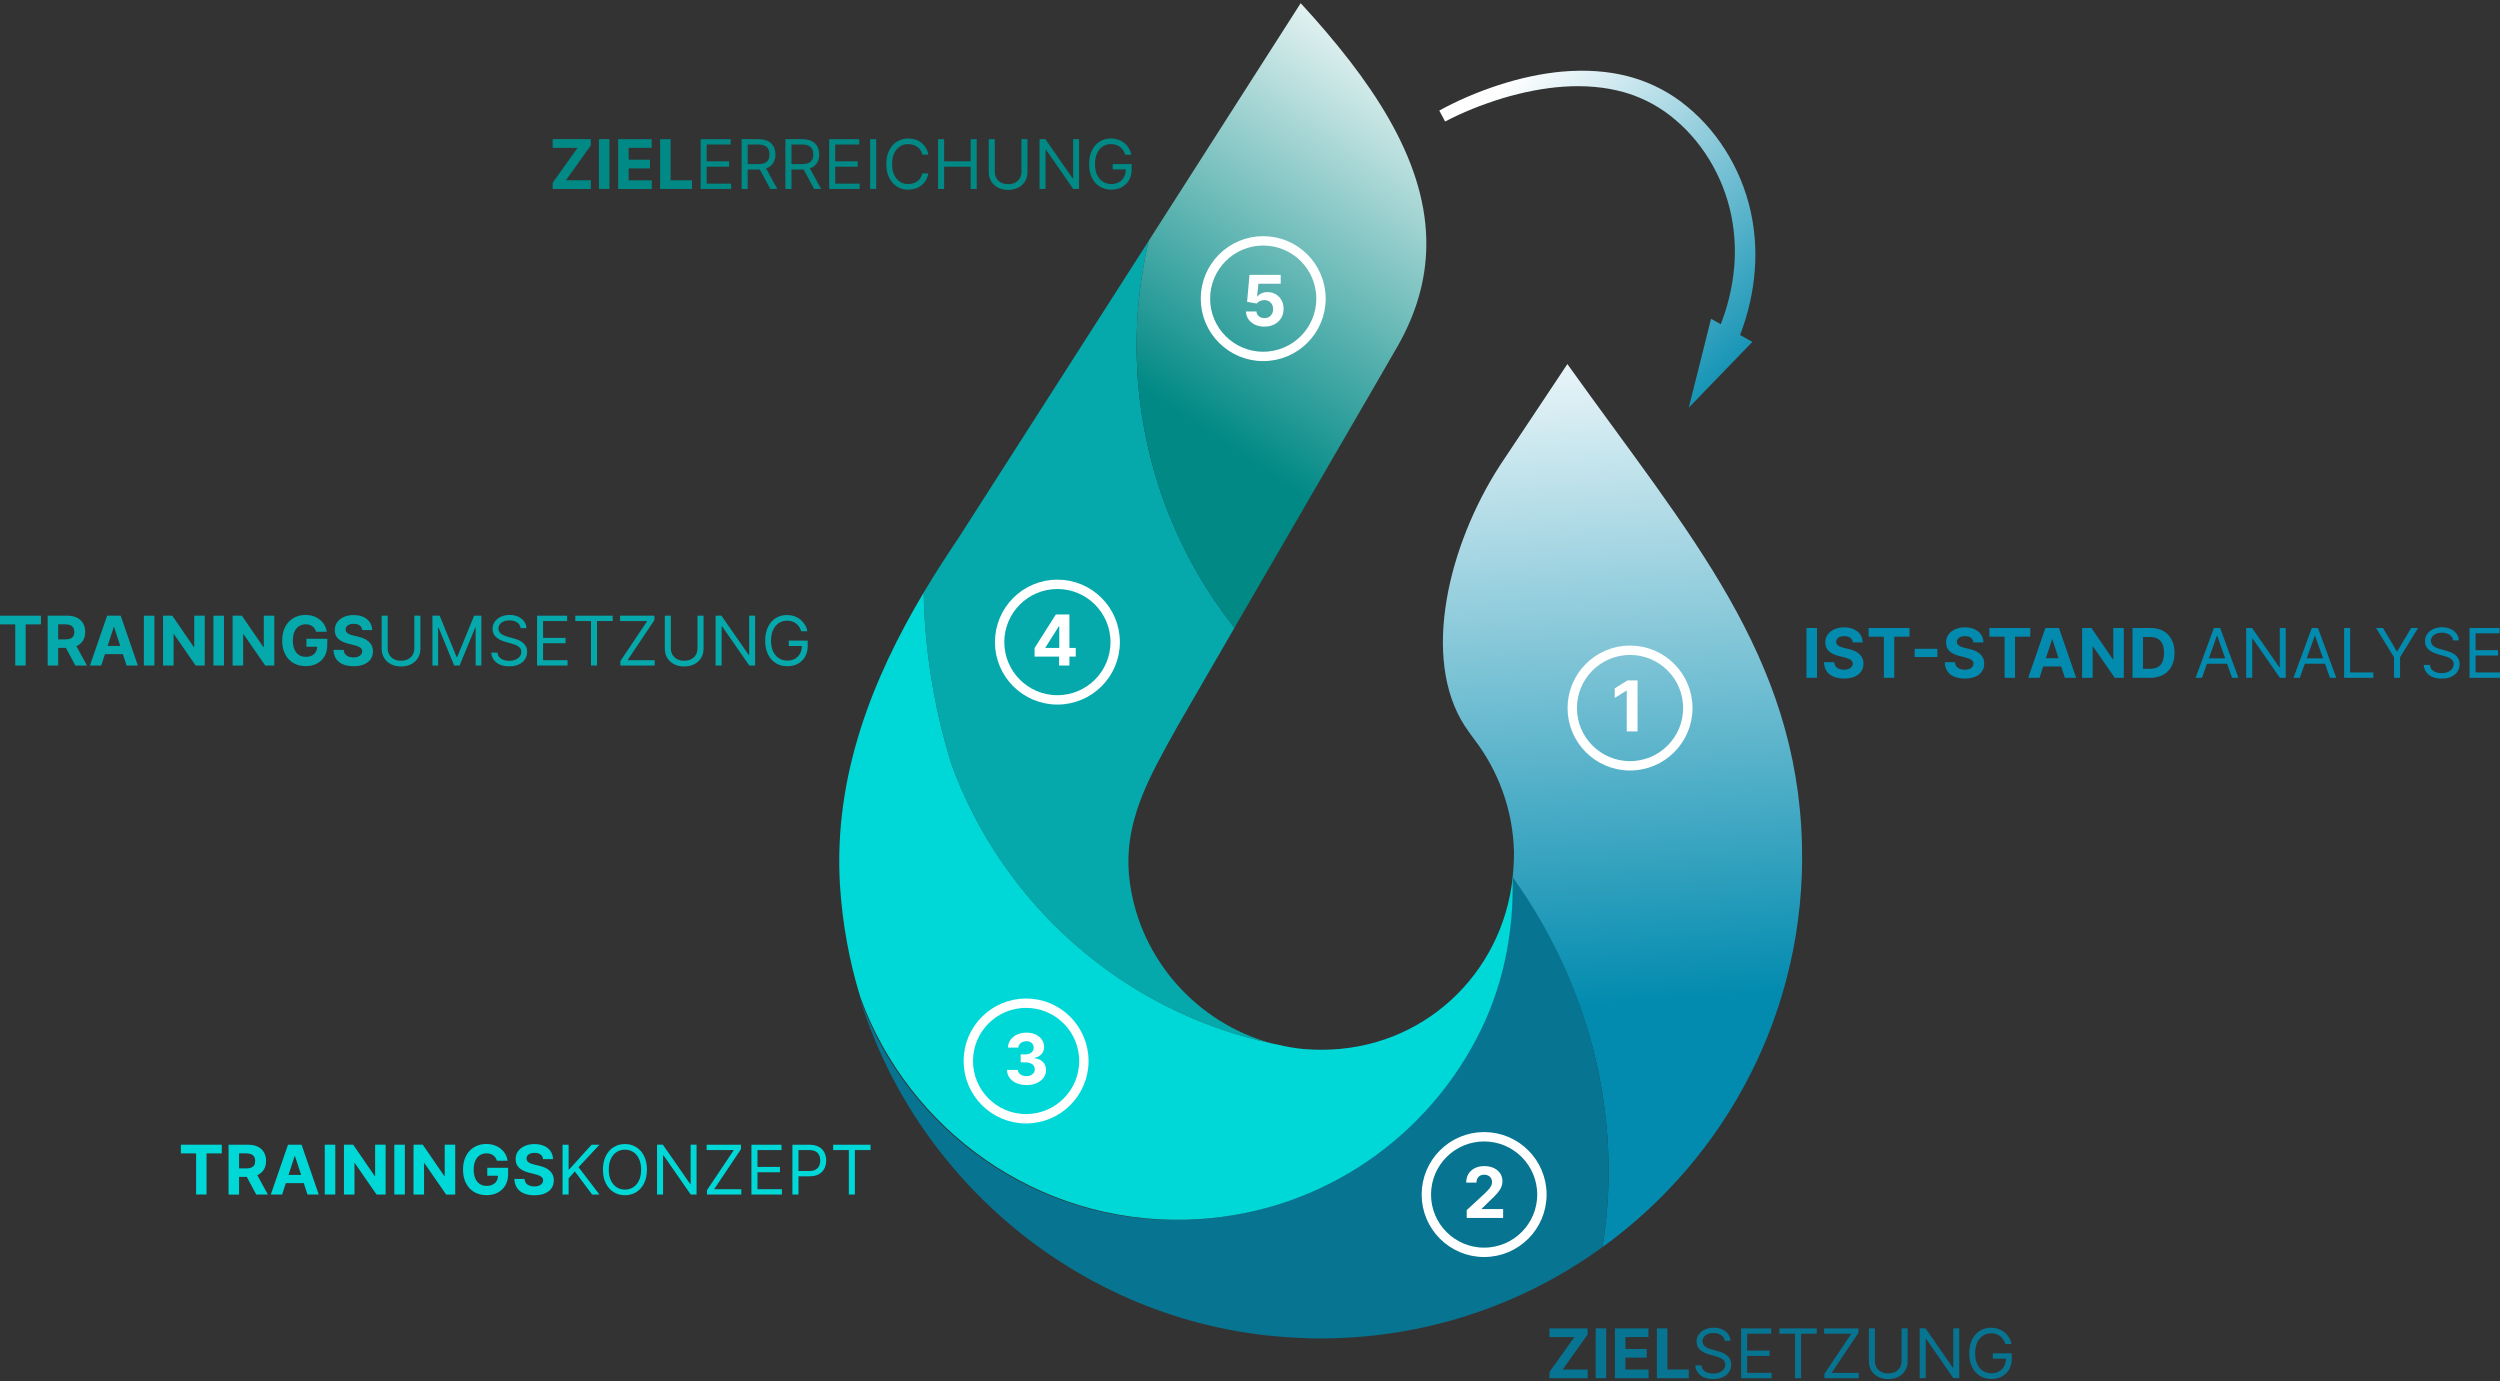 <svg width="601" height="332" viewBox="0 0 601 332" fill="none" xmlns="http://www.w3.org/2000/svg">
<rect x="0" y="0" width="601" height="332" fill="#333333" stroke="none"/>
<g clip-path="url(#clip0_2036_166)">
<path d="M433.193 203.066C434.207 242.739 415.088 278.258 385.211 299.827C387.232 287.686 387.232 275.013 385.106 262.234C381.808 242.424 374.137 226.505 363.642 211.698V210.849C363.853 208.88 363.965 206.852 363.965 204.779C363.703 194.554 360.134 185.178 354.327 177.621C353.583 176.607 352.839 175.6 352.141 174.533C341.541 158.186 348.257 130.923 360.607 111.856L376.797 87.523C406.141 128.579 432.074 157.6 433.193 203.081V203.066Z" fill="url(#paint0_linear_2036_166)"/>
<path d="M385.212 299.819C365.777 313.928 341.812 322.079 315.826 321.756C314.865 321.756 313.911 321.703 313.002 321.651C263.321 319.893 220.876 285.974 206.662 239.854C218.164 271.752 249.048 294.17 284.785 293.268C296.714 292.945 308.006 290.075 318.065 285.177C345.328 271.97 363.981 243.01 363.658 210.849C374.146 225.656 381.801 242.416 385.107 262.227C387.24 275.005 387.24 287.679 385.212 299.819Z" fill="#077491"/>
<path d="M305.653 250.83C270.029 243.212 240.896 217.444 228.65 183.518C225.187 172.331 223.008 160.567 222.257 148.427C222.152 146.406 222.047 144.43 222.047 142.462C224.706 137.992 227.531 133.62 230.408 129.36L276.152 57.894C274.822 63.588 273.913 69.448 273.492 75.465C271.577 103.742 280.472 130.261 296.766 150.921L283.026 174.668C276.475 186.545 269.609 197.829 271.629 212.26C274.184 230.846 287.924 245.969 305.653 250.815V250.83Z" fill="#05A9AB"/>
<path d="M363.658 210.849C363.921 224.852 361.141 237.894 355.019 249.553C341.864 274.848 315.668 292.42 285.152 293.216C249.318 294.125 218.374 271.648 206.819 239.697C204.16 231.073 202.507 222.02 201.921 212.697C200.374 186.553 209.749 163.122 222.047 142.455C222.047 144.423 222.152 146.399 222.258 148.42C223.001 160.56 225.188 172.332 228.651 183.511C240.896 217.43 270.03 243.205 305.654 250.823C306.135 250.928 306.555 250.981 306.984 251.086C309.11 251.619 311.296 251.987 313.535 252.205H313.745C315.127 252.31 316.404 252.363 317.742 252.363C342.022 252.363 361.209 234.213 363.658 210.834V210.849Z" fill="#00D8D8"/>
<path d="M342.878 57.42C343.089 65.939 340.963 74.624 335.794 83.564L331.798 90.483L296.759 150.921C280.465 130.261 271.57 103.742 273.486 75.465C273.914 69.448 274.815 63.588 276.145 57.893L312.686 0.761C329.672 19.241 342.398 37.933 342.878 57.42Z" fill="url(#paint1_linear_2036_166)"/>
<path d="M391.859 184.103C399.531 184.103 405.75 177.884 405.75 170.213C405.75 162.541 399.531 156.322 391.859 156.322C384.188 156.322 377.969 162.541 377.969 170.213C377.969 177.884 384.188 184.103 391.859 184.103Z" stroke="white" stroke-width="2.254" stroke-miterlimit="10"/>
<path d="M393.67 163.557V175.832H391.07V166.021H390.995L388.186 167.786V165.487L391.228 163.564H393.67V163.557Z" fill="white"/>
<path d="M436.807 150.967V162.942H434.275V150.967H436.807Z" fill="#028BAF"/>
<path d="M445.385 154.415C445.34 153.942 445.137 153.573 444.784 153.318C444.431 153.055 443.95 152.927 443.342 152.927C442.928 152.927 442.583 152.988 442.297 153.1C442.012 153.213 441.794 153.371 441.644 153.573C441.494 153.776 441.418 154.009 441.418 154.265C441.411 154.483 441.456 154.663 441.554 154.828C441.651 154.986 441.794 155.129 441.967 155.241C442.14 155.354 442.342 155.459 442.575 155.542C442.808 155.624 443.049 155.7 443.312 155.752L444.386 156.008C444.912 156.128 445.385 156.278 445.828 156.473C446.264 156.669 446.64 156.909 446.963 157.195C447.286 157.48 447.534 157.818 447.706 158.201C447.887 158.584 447.977 159.028 447.977 159.531C447.977 160.267 447.789 160.898 447.421 161.432C447.053 161.965 446.519 162.386 445.828 162.679C445.137 162.972 444.303 163.122 443.327 163.122C442.35 163.122 441.516 162.972 440.802 162.679C440.089 162.386 439.525 161.942 439.127 161.356C438.729 160.77 438.519 160.049 438.496 159.193H440.945C440.975 159.591 441.088 159.929 441.291 160.2C441.494 160.47 441.772 160.665 442.117 160.801C442.463 160.936 442.853 161.003 443.289 161.003C443.725 161.003 444.093 160.943 444.408 160.816C444.724 160.688 444.972 160.515 445.145 160.297C445.317 160.072 445.408 159.816 445.408 159.531C445.408 159.26 445.325 159.035 445.167 158.855C445.009 158.674 444.777 158.517 444.476 158.389C444.176 158.261 443.807 158.141 443.372 158.036L442.065 157.705C441.058 157.457 440.262 157.074 439.676 156.556C439.09 156.03 438.804 155.331 438.804 154.445C438.804 153.716 438.992 153.085 439.383 152.544C439.773 152.003 440.314 151.583 440.998 151.275C441.681 150.974 442.463 150.816 443.334 150.816C444.206 150.816 445.002 150.967 445.663 151.275C446.324 151.575 446.842 152.003 447.218 152.544C447.586 153.085 447.782 153.716 447.789 154.43H445.363L445.385 154.415Z" fill="#028BAF"/>
<path d="M449.219 153.055V150.967H459.053V153.055H455.386V162.942H452.885V153.055H449.219Z" fill="#028BAF"/>
<path d="M465.745 155.969V157.945H460.283V155.969H465.745Z" fill="#028BAF"/>
<path d="M474.414 154.415C474.369 153.942 474.166 153.573 473.813 153.318C473.46 153.055 472.979 152.927 472.371 152.927C471.958 152.927 471.612 152.988 471.327 153.1C471.041 153.213 470.823 153.371 470.673 153.573C470.523 153.776 470.448 154.009 470.448 154.265C470.44 154.483 470.485 154.663 470.583 154.828C470.681 154.986 470.823 155.129 470.996 155.241C471.169 155.354 471.372 155.459 471.605 155.542C471.838 155.624 472.078 155.7 472.341 155.752L473.415 156.008C473.941 156.128 474.414 156.278 474.858 156.473C475.293 156.669 475.669 156.909 475.992 157.195C476.315 157.48 476.563 157.818 476.736 158.201C476.916 158.584 477.006 159.028 477.006 159.531C477.006 160.267 476.818 160.898 476.45 161.432C476.082 161.965 475.549 162.386 474.858 162.679C474.166 162.972 473.333 163.122 472.356 163.122C471.379 163.122 470.545 162.972 469.832 162.679C469.118 162.386 468.555 161.942 468.156 161.356C467.758 160.77 467.548 160.049 467.525 159.193H469.974C470.005 159.591 470.117 159.929 470.32 160.2C470.523 160.47 470.801 160.665 471.146 160.801C471.492 160.936 471.883 161.003 472.318 161.003C472.754 161.003 473.122 160.943 473.438 160.816C473.753 160.688 474.001 160.515 474.174 160.297C474.347 160.072 474.437 159.816 474.437 159.531C474.437 159.26 474.354 159.035 474.196 158.855C474.039 158.674 473.806 158.517 473.505 158.389C473.205 158.261 472.837 158.141 472.401 158.036L471.094 157.705C470.087 157.457 469.291 157.074 468.705 156.556C468.119 156.03 467.833 155.331 467.833 154.445C467.833 153.716 468.021 153.085 468.412 152.544C468.803 152.003 469.343 151.583 470.027 151.275C470.711 150.974 471.492 150.816 472.363 150.816C473.235 150.816 474.031 150.967 474.692 151.275C475.353 151.575 475.872 152.003 476.247 152.544C476.616 153.085 476.811 153.716 476.818 154.43H474.392L474.414 154.415Z" fill="#028BAF"/>
<path d="M478.246 153.055V150.967H488.08V153.055H484.414V162.942H481.912V153.055H478.246Z" fill="#028BAF"/>
<path d="M490.296 162.942H487.584L491.716 150.967H494.976L499.108 162.942H496.396L493.399 153.701H493.309L490.304 162.942H490.296ZM490.123 158.239H496.531V160.215H490.123V158.239Z" fill="#028BAF"/>
<path d="M510.565 150.967V162.942H508.379L503.165 155.407H503.075V162.942H500.543V150.967H502.767L507.935 158.502H508.04V150.967H510.565Z" fill="#028BAF"/>
<path d="M516.897 162.942H512.652V150.967H516.934C518.136 150.967 519.173 151.207 520.045 151.68C520.916 152.161 521.585 152.845 522.05 153.739C522.524 154.633 522.757 155.7 522.757 156.947C522.757 158.194 522.524 159.268 522.05 160.162C521.577 161.056 520.909 161.747 520.03 162.228C519.151 162.709 518.106 162.949 516.889 162.949H516.897V162.942ZM515.184 160.778H516.792C517.543 160.778 518.174 160.643 518.685 160.38C519.196 160.117 519.586 159.696 519.842 159.133C520.097 158.569 520.232 157.841 520.232 156.947C520.232 156.053 520.105 155.339 519.842 154.776C519.579 154.212 519.196 153.799 518.685 153.536C518.174 153.273 517.543 153.138 516.799 153.138H515.184V160.778Z" fill="#028BAF"/>
<path d="M529.353 162.942H527.828L532.223 150.967H533.718L538.113 162.942H536.595L533.019 152.86H532.929L529.353 162.942ZM529.909 158.269H536.039V159.554H529.909V158.269Z" fill="#028BAF"/>
<path d="M549.486 150.967V162.942H548.081L541.553 153.536H541.432V162.942H539.982V150.967H541.387L547.938 160.395H548.058V150.967H549.486Z" fill="#028BAF"/>
<path d="M552.882 162.942H551.357L555.752 150.967H557.247L561.642 162.942H560.125L556.549 152.86H556.458L552.882 162.942ZM553.446 158.269H559.576V159.554H553.446V158.269Z" fill="#028BAF"/>
<path d="M563.527 162.942V150.967H564.977V161.657H570.544V162.942H563.527Z" fill="#028BAF"/>
<path d="M571.197 150.967H572.857L576.178 156.556H576.321L579.641 150.967H581.302L576.974 158.006V162.942H575.524V158.006L571.197 150.967Z" fill="#028BAF"/>
<path d="M589.724 153.963C589.656 153.37 589.37 152.911 588.867 152.581C588.364 152.25 587.755 152.093 587.034 152.093C586.501 152.093 586.042 152.175 585.644 152.348C585.246 152.521 584.938 152.754 584.72 153.054C584.502 153.355 584.39 153.693 584.39 154.076C584.39 154.399 584.465 154.669 584.623 154.895C584.78 155.12 584.976 155.315 585.216 155.458C585.456 155.608 585.712 155.729 585.975 155.826C586.238 155.924 586.486 155.999 586.703 156.059L587.921 156.39C588.236 156.472 588.582 156.585 588.965 156.728C589.348 156.871 589.716 157.066 590.069 157.314C590.422 157.562 590.715 157.877 590.941 158.26C591.166 158.644 591.286 159.117 591.286 159.68C591.286 160.326 591.121 160.912 590.783 161.438C590.445 161.964 589.956 162.377 589.31 162.685C588.664 162.993 587.883 163.144 586.959 163.144C586.103 163.144 585.359 163.008 584.735 162.73C584.112 162.452 583.616 162.069 583.263 161.573C582.902 161.078 582.707 160.507 582.654 159.846H584.149C584.187 160.296 584.345 160.672 584.608 160.965C584.878 161.258 585.216 161.476 585.622 161.618C586.035 161.761 586.478 161.829 586.951 161.829C587.507 161.829 588.003 161.739 588.439 161.558C588.882 161.378 589.228 161.123 589.483 160.8C589.739 160.477 589.866 160.093 589.866 159.658C589.866 159.26 589.754 158.937 589.536 158.689C589.318 158.441 589.017 158.238 588.657 158.08C588.296 157.922 587.906 157.787 587.477 157.674L586.005 157.254C585.066 156.983 584.33 156.6 583.781 156.104C583.233 155.608 582.962 154.955 582.962 154.144C582.962 153.475 583.143 152.889 583.511 152.386C583.879 151.882 584.367 151.492 584.983 151.214C585.599 150.936 586.29 150.793 587.057 150.793C587.823 150.793 588.514 150.928 589.115 151.206C589.716 151.484 590.189 151.86 590.542 152.333C590.896 152.806 591.083 153.347 591.098 153.956H589.694H589.724V153.963Z" fill="#028BAF"/>
<path d="M593.676 162.942V150.967H600.903V152.251H595.126V156.301H600.527V157.585H595.126V161.657H601V162.942H593.676Z" fill="#028BAF"/>
<path d="M372.492 331.319V329.816L378.472 321.432H372.484V319.344H381.657V320.846L375.677 329.23H381.672V331.319H372.492Z" fill="#077491"/>
<path d="M386.135 319.336V331.311H383.604V319.336H386.135Z" fill="#077491"/>
<path d="M388.223 331.319V319.344H396.291V321.432H390.754V324.287H395.878V326.375H390.754V329.238H396.314V331.326H388.223V331.319Z" fill="#077491"/>
<path d="M398.312 331.319V319.344H400.844V329.23H405.983V331.319H398.312Z" fill="#077491"/>
<path d="M414.614 322.334C414.547 321.74 414.261 321.282 413.758 320.951C413.254 320.621 412.646 320.463 411.925 320.463C411.391 320.463 410.933 320.546 410.535 320.718C410.137 320.891 409.829 321.124 409.611 321.425C409.393 321.725 409.28 322.063 409.28 322.446C409.28 322.769 409.355 323.04 409.513 323.265C409.671 323.491 409.866 323.686 410.107 323.829C410.347 323.971 410.602 324.099 410.865 324.197C411.128 324.294 411.376 324.37 411.594 324.43L412.811 324.76C413.119 324.843 413.472 324.956 413.855 325.098C414.239 325.241 414.607 325.436 414.96 325.684C415.313 325.932 415.606 326.248 415.831 326.638C416.064 327.021 416.177 327.495 416.177 328.058C416.177 328.704 416.012 329.29 415.673 329.809C415.335 330.334 414.847 330.748 414.201 331.056C413.555 331.364 412.774 331.521 411.85 331.521C410.993 331.521 410.249 331.386 409.626 331.108C409.002 330.83 408.507 330.447 408.153 329.951C407.793 329.456 407.598 328.885 407.545 328.223H409.04C409.077 328.674 409.235 329.05 409.498 329.343C409.769 329.636 410.107 329.854 410.512 329.996C410.926 330.139 411.369 330.207 411.842 330.207C412.398 330.207 412.894 330.117 413.33 329.936C413.765 329.756 414.118 329.501 414.374 329.178C414.629 328.855 414.757 328.471 414.757 328.036C414.757 327.637 414.644 327.314 414.426 327.067C414.201 326.819 413.908 326.616 413.547 326.458C413.187 326.3 412.796 326.165 412.375 326.052L410.903 325.632C409.964 325.361 409.228 324.978 408.679 324.482C408.131 323.986 407.86 323.333 407.86 322.521C407.86 321.853 408.041 321.267 408.409 320.764C408.777 320.26 409.265 319.87 409.881 319.592C410.497 319.314 411.188 319.171 411.955 319.171C412.721 319.171 413.412 319.306 414.013 319.584C414.614 319.862 415.087 320.238 415.441 320.711C415.794 321.184 415.981 321.725 415.996 322.334H414.592H414.614Z" fill="#077491"/>
<path d="M418.566 331.319V319.344H425.793V320.628H420.016V324.678H425.418V325.962H420.016V330.034H425.891V331.319H418.566Z" fill="#077491"/>
<path d="M427.762 320.628V319.344H436.747V320.628H432.983V331.319H431.533V320.628H427.762Z" fill="#077491"/>
<path d="M438.595 331.319V330.267L445.048 320.628H438.52V319.344H446.776V320.395L440.323 330.034H446.851V331.319H438.595Z" fill="#077491"/>
<path d="M457.143 319.336H458.593V327.269C458.593 328.088 458.398 328.817 458.014 329.455C457.631 330.094 457.09 330.605 456.392 330.973C455.693 331.341 454.874 331.529 453.935 331.529C452.996 331.529 452.177 331.341 451.479 330.973C450.78 330.605 450.239 330.101 449.856 329.455C449.473 328.817 449.277 328.08 449.277 327.269V319.336H450.727V327.149C450.727 327.735 450.855 328.253 451.11 328.704C451.366 329.155 451.734 329.515 452.215 329.771C452.696 330.034 453.266 330.161 453.928 330.161C454.589 330.161 455.167 330.034 455.648 329.771C456.129 329.515 456.497 329.155 456.752 328.704C457.008 328.253 457.135 327.727 457.135 327.149V319.336H457.143Z" fill="#077491"/>
<path d="M470.997 319.336V331.311H469.593L463.064 321.905H462.944V331.311H461.494V319.336H462.899L469.45 328.764H469.57V319.336H470.997Z" fill="#077491"/>
<path d="M482.078 323.086C481.95 322.695 481.777 322.342 481.574 322.026C481.364 321.711 481.116 321.448 480.831 321.222C480.545 320.997 480.222 320.832 479.854 320.712C479.493 320.591 479.095 320.539 478.659 320.539C477.953 320.539 477.307 320.719 476.721 321.087C476.143 321.455 475.677 321.996 475.339 322.71C475.001 323.424 474.821 324.303 474.821 325.339C474.821 326.376 474.993 327.255 475.339 327.969C475.684 328.682 476.158 329.223 476.751 329.591C477.345 329.959 478.013 330.14 478.75 330.14C479.433 330.14 480.042 329.99 480.568 329.697C481.094 329.404 481.499 328.983 481.792 328.442C482.085 327.901 482.235 327.262 482.235 326.534L482.679 326.624H479.073V325.339H483.633V326.624C483.633 327.608 483.422 328.464 483.002 329.201C482.581 329.937 482.003 330.493 481.274 330.891C480.538 331.289 479.696 331.492 478.742 331.492C477.683 331.492 476.751 331.244 475.947 330.741C475.144 330.245 474.52 329.531 474.077 328.615C473.634 327.698 473.408 326.601 473.408 325.339C473.408 324.393 473.536 323.536 473.791 322.778C474.047 322.019 474.407 321.373 474.873 320.839C475.339 320.306 475.895 319.893 476.533 319.615C477.172 319.337 477.878 319.187 478.644 319.187C479.275 319.187 479.869 319.284 480.41 319.472C480.951 319.66 481.447 319.93 481.875 320.276C482.303 320.621 482.664 321.035 482.957 321.508C483.25 321.981 483.445 322.515 483.55 323.093H482.055H482.078V323.086Z" fill="#077491"/>
<path d="M43.482 277.274V275.186H53.316V277.274H49.65V287.16H47.148V277.274H43.482Z" fill="#00D8D8"/>
<path d="M54.947 287.167V275.192H59.672C60.574 275.192 61.348 275.35 61.994 275.673C62.632 275.996 63.121 276.447 63.459 277.033C63.797 277.619 63.962 278.31 63.962 279.099C63.962 279.888 63.789 280.579 63.444 281.15C63.098 281.721 62.602 282.156 61.956 282.465C61.31 282.765 60.521 282.923 59.605 282.923H56.442V280.887H59.199C59.68 280.887 60.086 280.819 60.401 280.692C60.724 280.556 60.957 280.361 61.115 280.098C61.273 279.835 61.348 279.505 61.348 279.106C61.348 278.708 61.273 278.37 61.115 278.1C60.957 277.829 60.717 277.619 60.394 277.476C60.071 277.333 59.665 277.266 59.176 277.266H57.471V287.175H54.94H54.947V287.167ZM61.415 281.713L64.39 287.16H61.596L58.681 281.713H61.415Z" fill="#00D8D8"/>
<path d="M67.816 287.167H65.103L69.235 275.192H72.496L76.628 287.167H73.916L70.918 277.927H70.828L67.823 287.167H67.816ZM67.65 282.457H74.058V284.433H67.65V282.457Z" fill="#00D8D8"/>
<path d="M80.602 275.186V287.16H78.07V275.186H80.602Z" fill="#00D8D8"/>
<path d="M92.705 275.186V287.16H90.519L85.305 279.625H85.215V287.16H82.684V275.186H84.907L90.076 282.721H90.181V275.186H92.705Z" fill="#00D8D8"/>
<path d="M97.325 275.186V287.16H94.793V275.186H97.325Z" fill="#00D8D8"/>
<path d="M109.434 275.186V287.16H107.248L102.034 279.625H101.944V287.16H99.412V275.186H101.636L106.804 282.721H106.91V275.186H109.434Z" fill="#00D8D8"/>
<path d="M119.464 279.061C119.381 278.775 119.268 278.52 119.118 278.302C118.968 278.084 118.787 277.897 118.577 277.739C118.367 277.589 118.119 277.468 117.848 277.386C117.578 277.303 117.277 277.265 116.947 277.265C116.338 277.265 115.797 277.416 115.339 277.724C114.873 278.024 114.52 278.467 114.257 279.046C113.994 279.624 113.874 280.331 113.874 281.164C113.874 281.998 114.002 282.712 114.257 283.29C114.513 283.876 114.866 284.32 115.332 284.628C115.797 284.936 116.346 285.086 116.977 285.086C117.548 285.086 118.044 284.981 118.449 284.778C118.855 284.575 119.171 284.282 119.388 283.907C119.606 283.531 119.711 283.088 119.711 282.577L120.23 282.652H117.142V280.744H122.153V282.254C122.153 283.306 121.928 284.207 121.484 284.966C121.041 285.717 120.425 286.303 119.651 286.709C118.87 287.114 117.976 287.317 116.969 287.317C115.85 287.317 114.858 287.069 114.009 286.573C113.161 286.078 112.499 285.371 112.026 284.447C111.553 283.531 111.312 282.442 111.312 281.172C111.312 280.203 111.455 279.331 111.733 278.573C112.019 277.814 112.409 277.168 112.92 276.634C113.431 276.101 114.025 275.703 114.701 275.425C115.377 275.147 116.113 275.012 116.902 275.012C117.578 275.012 118.209 275.109 118.795 275.305C119.381 275.5 119.899 275.778 120.358 276.139C120.808 276.499 121.184 276.92 121.469 277.416C121.755 277.912 121.943 278.452 122.025 279.046H119.449L119.464 279.061Z" fill="#00D8D8"/>
<path d="M130.545 278.634C130.5 278.16 130.297 277.792 129.944 277.537C129.591 277.281 129.11 277.146 128.502 277.146C128.089 277.146 127.743 277.206 127.458 277.319C127.172 277.432 126.954 277.589 126.804 277.792C126.654 277.995 126.579 278.228 126.579 278.483C126.579 278.701 126.616 278.882 126.714 279.047C126.811 279.205 126.954 279.347 127.127 279.46C127.3 279.573 127.503 279.678 127.736 279.761C127.968 279.843 128.209 279.918 128.472 279.971L129.546 280.226C130.072 280.346 130.545 280.497 130.988 280.692C131.424 280.887 131.8 281.128 132.123 281.413C132.446 281.699 132.694 282.037 132.867 282.42C133.039 282.803 133.137 283.246 133.137 283.75C133.137 284.486 132.949 285.117 132.581 285.65C132.213 286.184 131.68 286.604 130.988 286.897C130.297 287.19 129.463 287.341 128.487 287.341C127.51 287.341 126.676 287.19 125.963 286.897C125.249 286.604 124.693 286.161 124.287 285.575C123.889 284.989 123.679 284.268 123.656 283.412H126.105C126.135 283.817 126.248 284.148 126.451 284.418C126.654 284.689 126.932 284.884 127.277 285.019C127.623 285.155 128.013 285.222 128.449 285.222C128.885 285.222 129.253 285.162 129.569 285.034C129.884 284.907 130.132 284.734 130.305 284.516C130.478 284.291 130.568 284.035 130.568 283.75C130.568 283.479 130.493 283.254 130.327 283.074C130.162 282.893 129.937 282.735 129.636 282.608C129.336 282.48 128.968 282.36 128.524 282.255L127.217 281.924C126.21 281.676 125.407 281.293 124.828 280.775C124.242 280.249 123.949 279.55 123.957 278.664C123.957 277.943 124.145 277.304 124.535 276.763C124.926 276.222 125.467 275.801 126.15 275.493C126.834 275.185 127.615 275.035 128.487 275.035C129.358 275.035 130.155 275.185 130.816 275.493C131.477 275.794 131.995 276.222 132.371 276.763C132.739 277.304 132.934 277.935 132.942 278.649H130.515L130.545 278.634Z" fill="#00D8D8"/>
<path d="M135.24 287.167V275.192H136.69V281.135H136.833L142.212 275.192H144.105L139.079 280.594L144.105 287.167H142.347L138.185 281.601L136.69 283.283V287.167H135.24Z" fill="#00D8D8"/>
<path d="M155.523 281.18C155.523 282.442 155.298 283.532 154.839 284.456C154.381 285.38 153.757 286.086 152.961 286.582C152.165 287.077 151.256 287.333 150.234 287.333C149.212 287.333 148.303 287.085 147.507 286.582C146.711 286.078 146.087 285.372 145.629 284.456C145.171 283.539 144.945 282.442 144.945 281.18C144.945 279.918 145.171 278.829 145.629 277.905C146.087 276.981 146.711 276.274 147.507 275.779C148.303 275.283 149.212 275.027 150.234 275.027C151.256 275.027 152.165 275.275 152.961 275.779C153.757 276.274 154.381 276.988 154.839 277.905C155.298 278.821 155.523 279.918 155.523 281.18ZM154.118 281.18C154.118 280.143 153.945 279.264 153.6 278.551C153.254 277.837 152.788 277.296 152.202 276.928C151.616 276.56 150.963 276.38 150.234 276.38C149.505 276.38 148.852 276.56 148.266 276.928C147.68 277.296 147.214 277.837 146.869 278.551C146.523 279.264 146.35 280.143 146.35 281.18C146.35 282.217 146.523 283.096 146.869 283.809C147.214 284.523 147.68 285.064 148.266 285.432C148.852 285.8 149.505 285.981 150.234 285.981C150.963 285.981 151.616 285.8 152.202 285.432C152.788 285.064 153.254 284.523 153.6 283.809C153.945 283.096 154.118 282.224 154.118 281.18Z" fill="#00D8D8"/>
<path d="M167.454 275.186V287.16H166.05L159.521 277.755H159.401V287.16H157.951V275.186H159.356L165.907 284.614H166.027V275.186H167.454Z" fill="#00D8D8"/>
<path d="M169.956 287.167V286.116L176.409 276.477H169.881V275.192H178.137V276.244L171.684 285.883H178.212V287.167H169.956Z" fill="#00D8D8"/>
<path d="M180.646 287.167V275.192H187.874V276.477H182.096V280.526H187.498V281.811H182.096V285.883H187.971V287.167H180.646Z" fill="#00D8D8"/>
<path d="M190.494 287.167V275.192H194.543C195.482 275.192 196.249 275.358 196.85 275.696C197.451 276.034 197.894 276.485 198.179 277.063C198.465 277.634 198.615 278.273 198.615 278.979C198.615 279.685 198.472 280.323 198.187 280.902C197.901 281.48 197.458 281.939 196.865 282.277C196.271 282.615 195.505 282.788 194.573 282.788H191.674V281.503H194.528C195.174 281.503 195.685 281.39 196.076 281.172C196.467 280.947 196.752 280.646 196.925 280.271C197.105 279.888 197.188 279.459 197.188 278.979C197.188 278.498 197.098 278.07 196.925 277.694C196.745 277.318 196.459 277.018 196.068 276.8C195.678 276.582 195.152 276.477 194.498 276.477H191.952V287.167H190.494Z" fill="#00D8D8"/>
<path d="M200.291 276.477V275.192H209.276V276.477H205.512V287.167H204.062V276.477H200.291Z" fill="#00D8D8"/>
<path d="M0 150.102V148.014H9.834V150.102H6.168V159.989H3.666V150.102H0Z" fill="#05A9AB"/>
<path d="M11.464 159.989V148.014H16.19C17.091 148.014 17.865 148.171 18.511 148.494C19.15 148.818 19.638 149.268 19.976 149.854C20.314 150.44 20.48 151.131 20.48 151.92C20.48 152.709 20.307 153.4 19.961 153.971C19.616 154.542 19.12 154.978 18.474 155.286C17.828 155.586 17.039 155.744 16.122 155.744H12.96V153.708H15.717C16.197 153.708 16.603 153.641 16.919 153.513C17.242 153.378 17.474 153.182 17.632 152.919C17.79 152.656 17.873 152.326 17.873 151.928C17.873 151.53 17.79 151.191 17.632 150.921C17.474 150.651 17.234 150.44 16.911 150.297C16.588 150.155 16.182 150.087 15.694 150.087H13.989V159.996H11.457L11.464 159.989ZM17.933 154.535L20.908 159.989H18.113L15.198 154.535H17.933Z" fill="#05A9AB"/>
<path d="M24.333 159.989H21.621L25.753 148.014H29.013L33.145 159.989H30.433L27.436 150.748H27.346L24.341 159.989H24.333ZM24.168 155.278H30.576V157.254H24.168V155.278Z" fill="#05A9AB"/>
<path d="M37.118 148.014V159.989H34.586V148.014H37.118Z" fill="#05A9AB"/>
<path d="M49.221 148.014V159.989H47.035L41.821 152.454H41.731V159.989H39.199V148.014H41.423L46.592 155.549H46.697V148.014H49.221Z" fill="#05A9AB"/>
<path d="M53.842 148.014V159.989H51.31V148.014H53.842Z" fill="#05A9AB"/>
<path d="M65.944 148.014V159.989H63.757L58.544 152.454H58.454V159.989H55.922V148.014H58.146L63.314 155.549H63.419V148.014H65.944Z" fill="#05A9AB"/>
<path d="M75.981 151.882C75.899 151.597 75.786 151.341 75.636 151.123C75.486 150.906 75.305 150.718 75.095 150.56C74.885 150.41 74.644 150.29 74.374 150.207C74.103 150.124 73.803 150.087 73.472 150.087C72.864 150.087 72.323 150.237 71.865 150.545C71.399 150.846 71.046 151.289 70.783 151.867C70.52 152.446 70.4 153.152 70.4 153.986C70.4 154.82 70.527 155.533 70.783 156.112C71.038 156.698 71.391 157.141 71.857 157.449C72.323 157.757 72.871 157.907 73.502 157.907C74.073 157.907 74.569 157.802 74.975 157.599C75.38 157.396 75.696 157.103 75.914 156.728C76.132 156.352 76.237 155.909 76.237 155.398L76.755 155.473H73.668V153.565H78.678V155.075C78.678 156.127 78.453 157.028 78.01 157.787C77.567 158.538 76.951 159.124 76.177 159.53C75.403 159.936 74.501 160.138 73.495 160.138C72.375 160.138 71.384 159.891 70.535 159.395C69.686 158.899 69.025 158.193 68.552 157.269C68.078 156.352 67.838 155.263 67.838 153.993C67.838 153.024 67.981 152.153 68.259 151.394C68.544 150.635 68.935 149.989 69.446 149.456C69.956 148.922 70.55 148.524 71.226 148.246C71.902 147.968 72.638 147.833 73.427 147.833C74.103 147.833 74.734 147.931 75.32 148.126C75.906 148.321 76.425 148.599 76.875 148.96C77.334 149.32 77.702 149.741 77.987 150.237C78.273 150.733 78.461 151.274 78.543 151.867H75.966L75.981 151.882Z" fill="#05A9AB"/>
<path d="M87.063 151.454C87.018 150.981 86.815 150.613 86.462 150.357C86.109 150.094 85.628 149.966 85.019 149.966C84.606 149.966 84.261 150.027 83.975 150.139C83.69 150.252 83.472 150.41 83.322 150.613C83.171 150.815 83.096 151.048 83.096 151.304C83.096 151.522 83.134 151.702 83.231 151.867C83.329 152.025 83.464 152.168 83.645 152.28C83.825 152.393 84.02 152.498 84.253 152.581C84.486 152.663 84.726 152.739 84.989 152.791L86.064 153.047C86.59 153.167 87.063 153.317 87.506 153.512C87.942 153.708 88.317 153.948 88.64 154.234C88.963 154.519 89.211 154.857 89.384 155.24C89.564 155.623 89.655 156.067 89.655 156.57C89.655 157.306 89.467 157.937 89.099 158.471C88.731 159.004 88.197 159.425 87.506 159.718C86.815 160.011 85.981 160.161 85.004 160.161C84.028 160.161 83.194 160.011 82.48 159.718C81.766 159.425 81.211 158.981 80.805 158.396C80.407 157.81 80.196 157.088 80.174 156.232H82.623C82.653 156.63 82.766 156.968 82.969 157.239C83.171 157.509 83.449 157.704 83.795 157.84C84.14 157.975 84.531 158.042 84.967 158.042C85.403 158.042 85.771 157.982 86.086 157.855C86.402 157.727 86.65 157.554 86.822 157.336C86.995 157.111 87.085 156.855 87.085 156.57C87.085 156.3 87.003 156.074 86.845 155.894C86.687 155.714 86.454 155.556 86.154 155.428C85.853 155.3 85.485 155.18 85.049 155.075L83.742 154.744C82.736 154.497 81.939 154.113 81.353 153.595C80.767 153.069 80.482 152.37 80.482 151.484C80.482 150.755 80.67 150.124 81.06 149.583C81.451 149.042 81.992 148.622 82.675 148.314C83.359 148.013 84.14 147.855 85.012 147.855C85.883 147.855 86.68 148.006 87.341 148.314C88.002 148.614 88.52 149.042 88.896 149.583C89.272 150.124 89.459 150.755 89.467 151.469H87.04L87.063 151.454Z" fill="#05A9AB"/>
<path d="M99.616 148.014H101.066V155.947C101.066 156.766 100.87 157.494 100.487 158.141C100.104 158.787 99.563 159.29 98.864 159.658C98.166 160.026 97.347 160.214 96.408 160.214C95.469 160.214 94.65 160.026 93.951 159.658C93.252 159.29 92.712 158.787 92.329 158.141C91.945 157.494 91.75 156.766 91.75 155.947V148.014H93.2V155.827C93.2 156.413 93.328 156.931 93.583 157.382C93.838 157.833 94.207 158.193 94.687 158.449C95.168 158.711 95.739 158.839 96.4 158.839C97.061 158.839 97.64 158.711 98.121 158.449C98.601 158.186 98.969 157.833 99.225 157.382C99.48 156.931 99.608 156.405 99.608 155.827V148.014H99.616Z" fill="#05A9AB"/>
<path d="M103.966 148.014H105.694L109.766 157.953H109.909L113.981 148.014H115.709V159.989H114.349V150.891H114.229L110.487 159.989H109.18L105.439 150.891H105.319V159.989H103.959V148.014H103.966Z" fill="#05A9AB"/>
<path d="M125.157 151.003C125.09 150.41 124.804 149.952 124.301 149.621C123.798 149.29 123.189 149.133 122.468 149.133C121.935 149.133 121.476 149.215 121.078 149.388C120.68 149.561 120.372 149.794 120.154 150.094C119.936 150.395 119.824 150.733 119.824 151.116C119.824 151.439 119.899 151.709 120.056 151.935C120.207 152.16 120.41 152.356 120.65 152.498C120.89 152.649 121.146 152.769 121.409 152.866C121.672 152.964 121.92 153.039 122.137 153.099L123.354 153.43C123.67 153.512 124.016 153.625 124.399 153.768C124.782 153.911 125.15 154.106 125.503 154.354C125.856 154.602 126.149 154.917 126.374 155.3C126.607 155.684 126.72 156.157 126.72 156.72C126.72 157.366 126.547 157.952 126.217 158.478C125.879 159.004 125.39 159.417 124.744 159.725C124.098 160.033 123.317 160.184 122.393 160.184C121.536 160.184 120.793 160.048 120.169 159.77C119.546 159.492 119.05 159.109 118.697 158.613C118.344 158.118 118.141 157.547 118.096 156.886H119.591C119.628 157.336 119.786 157.712 120.049 158.005C120.319 158.298 120.657 158.516 121.063 158.659C121.476 158.801 121.92 158.869 122.393 158.869C122.949 158.869 123.445 158.779 123.888 158.598C124.331 158.418 124.677 158.163 124.932 157.84C125.188 157.517 125.315 157.133 125.315 156.698C125.315 156.3 125.203 155.977 124.985 155.729C124.759 155.481 124.466 155.278 124.106 155.12C123.745 154.962 123.354 154.827 122.934 154.714L121.461 154.294C120.522 154.023 119.786 153.64 119.238 153.144C118.689 152.649 118.419 151.995 118.419 151.184C118.419 150.515 118.599 149.929 118.967 149.426C119.335 148.922 119.824 148.532 120.44 148.254C121.056 147.976 121.747 147.833 122.513 147.833C123.279 147.833 123.97 147.968 124.571 148.246C125.172 148.524 125.646 148.9 125.999 149.373C126.352 149.846 126.54 150.387 126.555 150.996H125.15H125.157V151.003Z" fill="#05A9AB"/>
<path d="M129.109 159.989V148.014H136.336V149.298H130.559V153.348H135.961V154.632H130.559V158.704H136.434V159.989H129.109Z" fill="#05A9AB"/>
<path d="M138.305 149.298V148.014H147.29V149.298H143.526V159.989H142.076V149.298H138.305Z" fill="#05A9AB"/>
<path d="M149.138 159.989V158.937L155.591 149.298H149.062V148.014H157.319V149.065L150.866 158.704H157.394V159.989H149.138Z" fill="#05A9AB"/>
<path d="M167.686 148.014H169.136V155.947C169.136 156.766 168.94 157.494 168.557 158.141C168.174 158.779 167.633 159.29 166.935 159.658C166.236 160.026 165.417 160.214 164.478 160.214C163.539 160.214 162.72 160.026 162.021 159.658C161.323 159.29 160.782 158.787 160.399 158.141C160.016 157.494 159.82 156.766 159.82 155.947V148.014H161.27V155.827C161.27 156.413 161.398 156.931 161.653 157.382C161.909 157.833 162.277 158.193 162.758 158.449C163.238 158.711 163.809 158.839 164.471 158.839C165.132 158.839 165.71 158.711 166.191 158.449C166.672 158.186 167.04 157.833 167.295 157.382C167.551 156.931 167.678 156.405 167.678 155.827V148.014H167.686Z" fill="#05A9AB"/>
<path d="M181.533 148.014V159.989H180.128L173.599 150.583H173.479V159.989H172.029V148.014H173.434L179.985 157.442H180.105V148.014H181.533Z" fill="#05A9AB"/>
<path d="M192.621 151.754C192.493 151.364 192.32 151.003 192.117 150.695C191.914 150.387 191.659 150.117 191.374 149.891C191.088 149.666 190.765 149.501 190.397 149.381C190.036 149.26 189.638 149.208 189.202 149.208C188.496 149.208 187.85 149.388 187.264 149.756C186.686 150.124 186.22 150.665 185.874 151.379C185.529 152.093 185.356 152.964 185.356 154.008C185.356 155.052 185.529 155.924 185.874 156.638C186.22 157.351 186.693 157.892 187.287 158.26C187.88 158.628 188.549 158.809 189.285 158.809C189.969 158.809 190.577 158.658 191.103 158.365C191.629 158.072 192.035 157.652 192.335 157.111C192.628 156.57 192.778 155.931 192.778 155.203L193.222 155.293H189.616V154.008H194.176V155.293C194.176 156.277 193.965 157.133 193.545 157.87C193.124 158.606 192.545 159.162 191.817 159.56C191.081 159.958 190.239 160.161 189.285 160.161C188.226 160.161 187.294 159.913 186.49 159.41C185.687 158.914 185.063 158.2 184.62 157.284C184.169 156.367 183.951 155.27 183.951 154.008C183.951 153.062 184.079 152.205 184.334 151.446C184.59 150.688 184.95 150.042 185.416 149.508C185.882 148.975 186.438 148.562 187.076 148.284C187.715 147.998 188.421 147.855 189.187 147.855C189.818 147.855 190.412 147.953 190.953 148.141C191.501 148.329 191.99 148.599 192.418 148.945C192.846 149.29 193.207 149.704 193.5 150.177C193.785 150.658 193.988 151.184 194.093 151.762H192.598H192.621V151.754Z" fill="#05A9AB"/>
<path d="M132.865 45.43V43.928L138.845 35.544H132.857V33.455H142.03V34.958L136.05 43.342H142.045V45.43H132.865Z" fill="#008985"/>
<path d="M146.508 33.448V45.423H143.977V33.448H146.508Z" fill="#008985"/>
<path d="M148.598 45.43V33.455H156.666V35.544H151.129V38.398H156.253V40.487H151.129V43.349H156.689V45.438H148.598V45.43Z" fill="#008985"/>
<path d="M158.688 45.43V33.455H161.219V43.342H166.35V45.43H158.688Z" fill="#008985"/>
<path d="M168.438 45.43V33.455H175.665V34.74H169.887V38.789H175.289V40.074H169.887V44.145H175.762V45.43H168.438Z" fill="#008985"/>
<path d="M178.287 45.43V33.455H182.336C183.275 33.455 184.042 33.613 184.643 33.928C185.244 34.244 185.687 34.68 185.98 35.236C186.265 35.791 186.416 36.422 186.416 37.121C186.416 37.82 186.273 38.451 185.98 38.999C185.694 39.548 185.251 39.976 184.65 40.284C184.057 40.592 183.29 40.75 182.366 40.75H179.091V39.443H182.321C182.96 39.443 183.478 39.352 183.869 39.165C184.26 38.977 184.545 38.714 184.725 38.368C184.906 38.023 184.988 37.609 184.988 37.129C184.988 36.648 184.898 36.227 184.718 35.874C184.538 35.514 184.252 35.236 183.861 35.04C183.471 34.845 182.945 34.747 182.299 34.747H179.752V45.438H178.287V45.43ZM183.921 40.044L186.866 45.422H185.184L182.284 40.044H183.921Z" fill="#008985"/>
<path d="M188.812 45.43V33.455H192.862C193.801 33.455 194.567 33.613 195.168 33.928C195.769 34.244 196.212 34.68 196.505 35.236C196.791 35.791 196.941 36.422 196.941 37.121C196.941 37.82 196.798 38.451 196.505 38.999C196.22 39.548 195.777 39.976 195.176 40.284C194.582 40.592 193.816 40.75 192.892 40.75H189.616V39.443H192.847C193.485 39.443 194.004 39.352 194.394 39.165C194.785 38.977 195.07 38.714 195.251 38.368C195.431 38.023 195.514 37.609 195.514 37.129C195.514 36.648 195.424 36.227 195.243 35.874C195.063 35.514 194.777 35.236 194.387 35.04C193.996 34.845 193.47 34.747 192.824 34.747H190.277V45.438H188.812V45.43ZM194.454 40.044L197.399 45.422H195.716L192.817 40.044H194.454Z" fill="#008985"/>
<path d="M199.336 45.43V33.455H206.563V34.74H200.786V38.789H206.187V40.074H200.786V44.145H206.661V45.43H199.336Z" fill="#008985"/>
<path d="M210.635 33.448V45.423H209.186V33.448H210.635Z" fill="#008985"/>
<path d="M223.173 37.189H221.723C221.64 36.768 221.49 36.408 221.272 36.092C221.062 35.777 220.799 35.514 220.498 35.296C220.198 35.078 219.86 34.92 219.492 34.808C219.123 34.695 218.74 34.642 218.342 34.642C217.621 34.642 216.96 34.823 216.374 35.191C215.788 35.559 215.322 36.1 214.977 36.813C214.631 37.527 214.458 38.398 214.458 39.443C214.458 40.487 214.631 41.358 214.977 42.072C215.322 42.786 215.788 43.327 216.374 43.695C216.96 44.063 217.613 44.243 218.342 44.243C218.74 44.243 219.123 44.191 219.492 44.078C219.86 43.965 220.19 43.807 220.498 43.59C220.799 43.372 221.054 43.109 221.272 42.786C221.482 42.47 221.633 42.102 221.723 41.689H223.173C223.068 42.297 222.865 42.846 222.579 43.334C222.294 43.815 221.933 44.228 221.505 44.566C221.077 44.904 220.596 45.16 220.062 45.333C219.529 45.505 218.966 45.596 218.357 45.596C217.335 45.596 216.426 45.348 215.63 44.844C214.834 44.348 214.21 43.635 213.752 42.718C213.294 41.802 213.068 40.705 213.068 39.443C213.068 38.181 213.294 37.091 213.752 36.167C214.21 35.243 214.834 34.537 215.63 34.041C216.426 33.545 217.335 33.29 218.357 33.29C218.958 33.29 219.529 33.38 220.062 33.553C220.596 33.726 221.077 33.981 221.505 34.319C221.933 34.657 222.294 35.063 222.579 35.544C222.865 36.025 223.068 36.573 223.173 37.189Z" fill="#008985"/>
<path d="M225.518 45.43V33.455H226.967V38.789H233.353V33.455H234.803V45.43H233.353V40.074H226.967V45.43H225.518Z" fill="#008985"/>
<path d="M245.561 33.448H247.011V41.381C247.011 42.2 246.815 42.929 246.432 43.575C246.049 44.221 245.508 44.724 244.81 45.093C244.111 45.461 243.292 45.648 242.353 45.648C241.414 45.648 240.595 45.461 239.896 45.093C239.198 44.724 238.657 44.221 238.274 43.575C237.891 42.937 237.695 42.2 237.695 41.381V33.448H239.145V41.261C239.145 41.847 239.273 42.366 239.528 42.816C239.784 43.267 240.152 43.628 240.633 43.883C241.114 44.139 241.684 44.274 242.346 44.274C243.007 44.274 243.585 44.146 244.066 43.883C244.547 43.62 244.915 43.267 245.17 42.816C245.426 42.366 245.553 41.84 245.553 41.261V33.448H245.561Z" fill="#008985"/>
<path d="M259.408 33.448V45.423H258.003L251.474 36.017H251.354V45.423H249.904V33.448H251.309L257.86 42.876H257.98V33.448H259.408Z" fill="#008985"/>
<path d="M270.496 37.189C270.368 36.798 270.195 36.438 269.992 36.13C269.789 35.822 269.534 35.551 269.249 35.326C268.963 35.101 268.64 34.935 268.272 34.815C267.911 34.695 267.513 34.642 267.077 34.642C266.371 34.642 265.725 34.823 265.139 35.191C264.561 35.559 264.095 36.1 263.757 36.813C263.419 37.527 263.239 38.398 263.239 39.443C263.239 40.487 263.411 41.358 263.757 42.072C264.102 42.786 264.576 43.327 265.169 43.695C265.763 44.063 266.431 44.243 267.168 44.243C267.851 44.243 268.46 44.093 268.986 43.8C269.511 43.507 269.917 43.086 270.21 42.545C270.503 42.005 270.653 41.366 270.653 40.637L271.097 40.727H267.491V39.443H272.051V40.727C272.051 41.712 271.84 42.568 271.42 43.304C270.999 44.04 270.42 44.596 269.692 44.995C268.963 45.393 268.114 45.596 267.16 45.596C266.101 45.596 265.169 45.348 264.365 44.844C263.562 44.348 262.938 43.635 262.495 42.718C262.052 41.802 261.826 40.705 261.826 39.443C261.826 38.496 261.954 37.64 262.209 36.881C262.465 36.122 262.825 35.476 263.291 34.943C263.757 34.409 264.313 33.996 264.951 33.718C265.59 33.433 266.296 33.29 267.062 33.29C267.693 33.29 268.287 33.388 268.828 33.575C269.376 33.763 269.865 34.034 270.293 34.379C270.721 34.725 271.082 35.138 271.375 35.611C271.66 36.092 271.863 36.618 271.968 37.197H270.473H270.496V37.189Z" fill="#008985"/>
<path d="M356.783 301.059C364.455 301.059 370.674 294.84 370.674 287.168C370.674 279.496 364.455 273.277 356.783 273.277C349.112 273.277 342.893 279.496 342.893 287.168C342.893 294.84 349.112 301.059 356.783 301.059Z" stroke="white" stroke-width="2.254" stroke-miterlimit="10"/>
<path d="M352.599 292.787V290.916L356.971 286.867C357.339 286.506 357.655 286.183 357.91 285.898C358.165 285.612 358.353 285.327 358.489 285.049C358.624 284.771 358.684 284.47 358.684 284.147C358.684 283.787 358.601 283.479 358.436 283.216C358.271 282.953 358.045 282.75 357.767 282.607C357.482 282.465 357.159 282.397 356.798 282.397C356.438 282.397 356.092 282.472 355.814 282.622C355.536 282.773 355.318 282.99 355.168 283.276C355.018 283.561 354.943 283.899 354.943 284.29H352.479C352.479 283.486 352.659 282.788 353.027 282.194C353.388 281.601 353.898 281.142 354.552 280.819C355.206 280.496 355.964 280.331 356.821 280.331C357.677 280.331 358.466 280.489 359.12 280.797C359.773 281.105 360.284 281.533 360.645 282.081C361.005 282.63 361.193 283.253 361.193 283.967C361.193 284.433 361.103 284.891 360.923 285.342C360.742 285.793 360.419 286.296 359.953 286.844C359.488 287.393 358.834 288.054 357.993 288.82L356.197 290.578V290.661H361.351V292.787H352.599Z" fill="white"/>
<path d="M246.672 268.949C254.343 268.949 260.562 262.73 260.562 255.059C260.562 247.387 254.343 241.168 246.672 241.168C239 241.168 232.781 247.387 232.781 255.059C232.781 262.73 239 268.949 246.672 268.949Z" stroke="white" stroke-width="2.254" stroke-miterlimit="10"/>
<path d="M246.74 260.851C245.846 260.851 245.049 260.693 244.351 260.385C243.652 260.077 243.104 259.649 242.706 259.101C242.3 258.552 242.097 257.921 242.082 257.208H244.696C244.711 257.508 244.809 257.771 244.997 257.996C245.177 258.222 245.425 258.394 245.726 258.522C246.026 258.642 246.372 258.71 246.747 258.71C247.123 258.71 247.491 258.642 247.799 258.5C248.1 258.357 248.34 258.169 248.513 257.921C248.686 257.673 248.768 257.388 248.768 257.065C248.768 256.742 248.678 256.449 248.498 256.193C248.317 255.938 248.054 255.743 247.716 255.6C247.378 255.457 246.98 255.382 246.514 255.382H245.373V253.474H246.514C246.905 253.474 247.251 253.406 247.551 253.271C247.852 253.136 248.085 252.948 248.257 252.708C248.423 252.467 248.505 252.182 248.505 251.859C248.505 251.536 248.43 251.28 248.287 251.047C248.145 250.814 247.934 250.627 247.679 250.499C247.416 250.364 247.115 250.304 246.762 250.304C246.409 250.304 246.086 250.364 245.793 250.491C245.5 250.619 245.267 250.799 245.095 251.025C244.922 251.258 244.824 251.528 244.809 251.844H242.322C242.337 251.137 242.533 250.514 242.931 249.973C243.322 249.432 243.855 249.011 244.516 248.703C245.185 248.395 245.936 248.245 246.77 248.245C247.604 248.245 248.362 248.395 248.994 248.703C249.632 249.011 250.12 249.425 250.481 249.95C250.842 250.476 251.007 251.055 251.007 251.701C251.007 252.392 250.797 252.963 250.368 253.421C249.94 253.88 249.377 254.172 248.693 254.3V254.398C249.595 254.511 250.286 254.826 250.759 255.337C251.232 255.848 251.465 256.486 251.465 257.245C251.465 257.944 251.27 258.567 250.864 259.108C250.458 259.649 249.903 260.077 249.189 260.393C248.475 260.701 247.664 260.859 246.74 260.859V260.851Z" fill="white"/>
<path d="M254.201 168.252C261.873 168.252 268.092 162.033 268.092 154.361C268.092 146.69 261.873 140.471 254.201 140.471C246.53 140.471 240.311 146.69 240.311 154.361C240.311 162.033 246.53 168.252 254.201 168.252Z" stroke="white" stroke-width="2.254" stroke-miterlimit="10"/>
<path d="M248.709 157.832V155.789L253.833 147.713H255.598V150.545H254.554L251.323 155.661V155.759H258.61V157.84H248.709V157.832ZM254.606 159.988V157.209L254.651 156.307V147.713H257.085V159.988H254.606Z" fill="white"/>
<path d="M303.678 85.682C311.349 85.682 317.568 79.463 317.568 71.791C317.568 64.119 311.349 57.9 303.678 57.9C296.006 57.9 289.787 64.119 289.787 71.791C289.787 79.463 296.006 85.682 303.678 85.682Z" stroke="white" stroke-width="2.254" stroke-miterlimit="10"/>
<path d="M303.979 78.523C303.13 78.523 302.378 78.365 301.717 78.057C301.056 77.741 300.53 77.313 300.14 76.765C299.749 76.216 299.554 75.593 299.531 74.879H302.048C302.078 75.353 302.273 75.743 302.649 76.036C303.025 76.329 303.46 76.479 303.971 76.479C304.377 76.479 304.737 76.389 305.053 76.209C305.368 76.029 305.609 75.773 305.789 75.45C305.969 75.127 306.06 74.751 306.06 74.323C306.06 73.895 305.969 73.512 305.789 73.181C305.609 72.851 305.353 72.595 305.038 72.415C304.715 72.235 304.354 72.137 303.941 72.137C303.58 72.137 303.235 72.212 302.897 72.362C302.559 72.513 302.296 72.716 302.108 72.971L299.802 72.558L300.38 66.082H307.885V68.208H302.521L302.206 71.281H302.281C302.499 70.98 302.822 70.725 303.257 70.522C303.693 70.319 304.181 70.221 304.722 70.221C305.459 70.221 306.12 70.394 306.698 70.74C307.277 71.085 307.735 71.566 308.073 72.167C308.411 72.776 308.576 73.467 308.569 74.256C308.569 75.082 308.381 75.818 307.998 76.457C307.615 77.095 307.074 77.599 306.383 77.967C305.691 78.335 304.895 78.515 303.979 78.515V78.523Z" fill="white"/>
<g clip-path="url(#clip1_2036_166)">
<path d="M418.314 80.549C418.804 79.251 419.25 77.953 419.651 76.663C420.41 74.172 421.004 71.547 421.413 68.855C422.238 63.455 422.186 58.063 421.264 52.843C419.399 42.148 413.661 32.207 405.538 25.577C401.815 22.474 397.363 20.095 392.666 18.701C392.198 18.559 391.729 18.432 391.269 18.313C386.482 17.082 381.183 16.717 375.505 17.216C370.659 17.657 365.524 18.745 360.255 20.453C355.075 22.154 350.273 24.219 346 26.584L347.405 29.209C351.581 27.024 356.234 25.137 361.236 23.615C366.275 22.101 371.172 21.169 375.795 20.841C381.027 20.476 385.895 20.916 390.258 22.131C390.458 22.183 390.659 22.243 390.852 22.303C395.215 23.6 399.347 25.86 402.81 28.851C410.027 34.959 415.029 43.99 416.53 53.633C417.281 58.354 417.243 63.202 416.411 68.042C416.002 70.466 415.423 72.837 414.694 75.082C414.382 76.029 414.033 76.984 413.669 77.946L411.335 76.641L405.991 97.993L421.272 82.189L418.329 80.549H418.314Z" fill="url(#paint2_linear_2036_166)"/>
</g>
</g>
<defs>
<linearGradient id="paint0_linear_2036_166" x1="394.083" y1="241.041" x2="383.085" y2="72.003" gradientUnits="userSpaceOnUse">
<stop stop-color="#028BAF"/>
<stop offset="1" stop-color="white"/>
</linearGradient>
<linearGradient id="paint1_linear_2036_166" x1="287.128" y1="102.157" x2="349.069" y2="9.535" gradientUnits="userSpaceOnUse">
<stop stop-color="#008985"/>
<stop offset="1" stop-color="white"/>
</linearGradient>
<linearGradient id="paint2_linear_2036_166" x1="429.15" y1="86.992" x2="364.83" y2="17.282" gradientUnits="userSpaceOnUse">
<stop stop-color="#028BAF"/>
<stop offset="1" stop-color="white"/>
</linearGradient>
<clipPath id="clip0_2036_166">
<rect width="601" height="330.768" fill="white" transform="translate(0 0.761)"/>
</clipPath>
<clipPath id="clip1_2036_166">
<rect width="76" height="81" fill="white" transform="translate(346 17)"/>
</clipPath>
</defs>
</svg>
